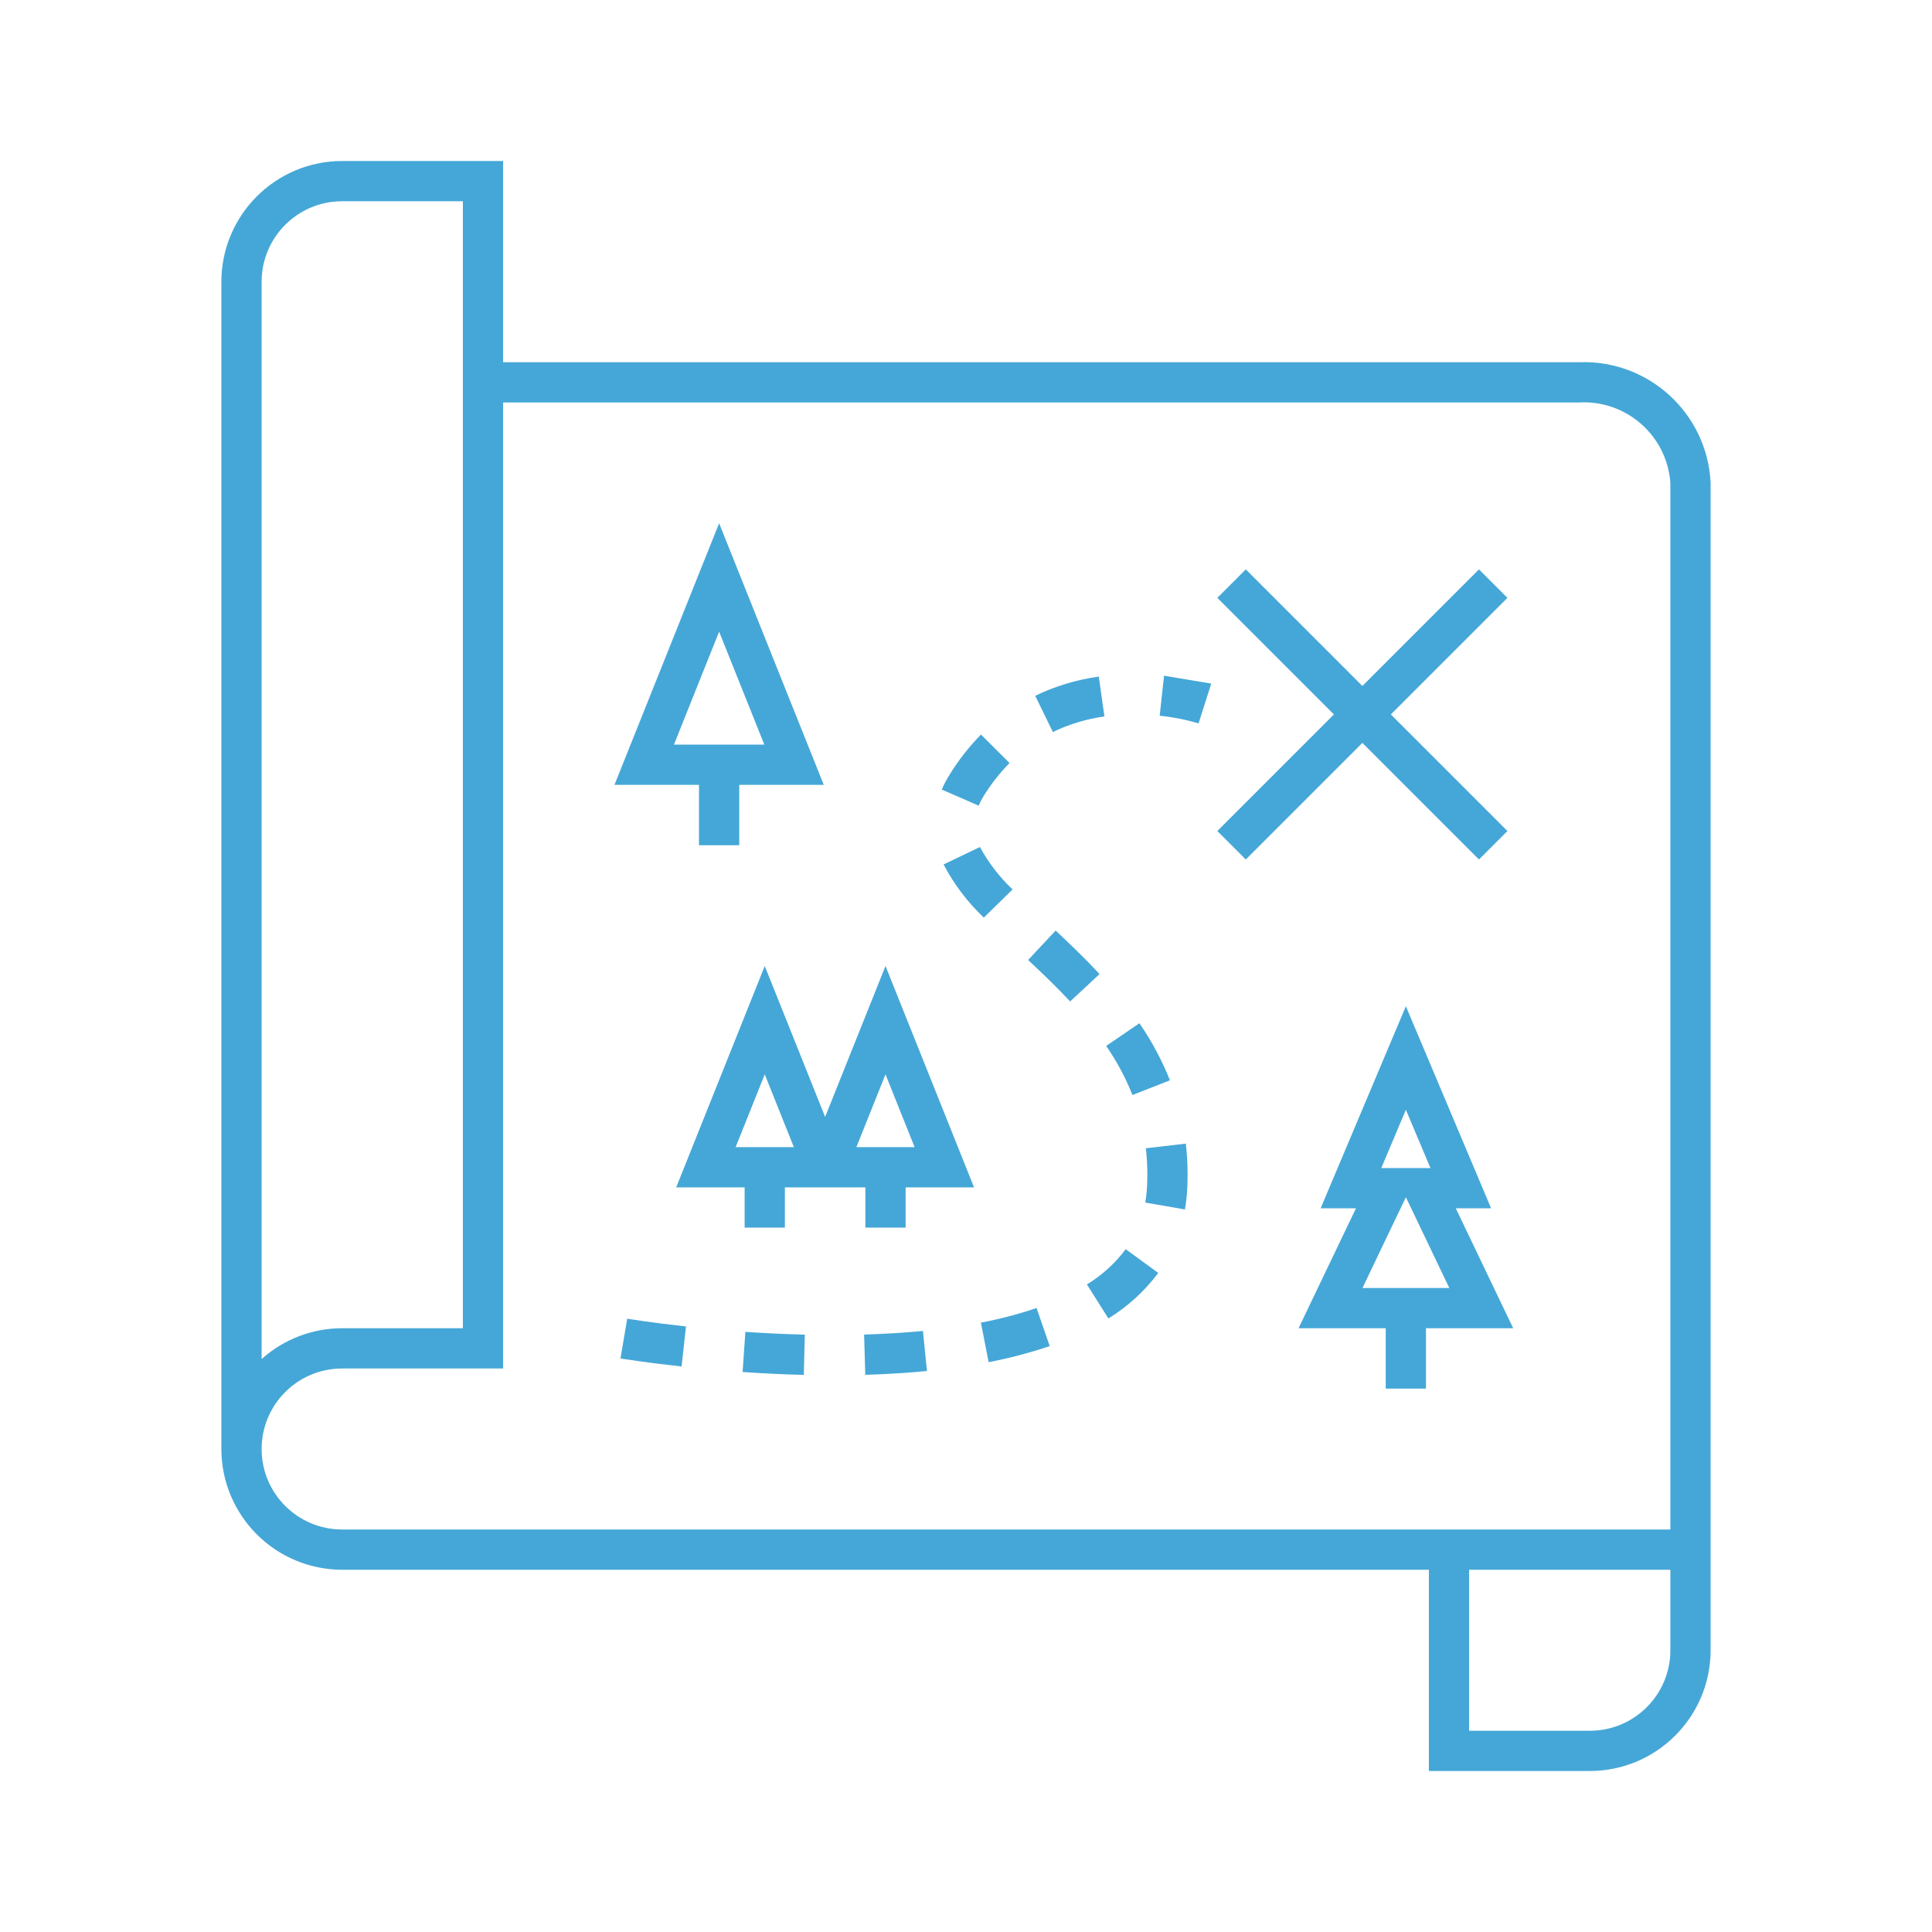 <?xml version="1.0" encoding="UTF-8"?> <svg xmlns="http://www.w3.org/2000/svg" xmlns:xlink="http://www.w3.org/1999/xlink" viewBox="0 0 96 96" id="Icons_TreasureMap_M" overflow="hidden"><g id="Icons"><path d="M73.489 42.707 74.903 41.293 69.11 35.5 74.903 29.707 73.489 28.293 67.696 34.086 61.903 28.293 60.489 29.707 66.282 35.5 60.489 41.293 61.903 42.707 67.696 36.914 73.489 42.707Z" fill="#45A7D7"></path><path d="M57.624 35.565C58.278 35.63 58.925 35.758 59.555 35.946L60.186 33.968 57.841 33.576Z" fill="#45A7D7"></path><path d="M42.937 66.314 42.995 68.314C44.062 68.283 45.095 68.219 46.06 68.124L45.86 66.134C44.943 66.223 43.958 66.284 42.937 66.314Z" fill="#45A7D7"></path><path d="M36.9 68.175C37.933 68.246 38.956 68.294 39.941 68.318L39.99 66.318C38.955 66.293 37.961 66.243 37.037 66.18Z" fill="#45A7D7"></path><path d="M46.886 42.954C47.402 43.939 48.078 44.831 48.886 45.595L50.315 44.195C49.666 43.583 49.118 42.871 48.691 42.088Z" fill="#45A7D7"></path><path d="M48.892 39.53C49.255 38.946 49.681 38.404 50.163 37.914L48.745 36.5C48.158 37.096 47.64 37.757 47.2 38.468 47.045 38.712 46.91 38.967 46.794 39.232L48.628 40.032C48.703 39.858 48.791 39.69 48.892 39.53Z" fill="#45A7D7"></path><path d="M54.879 35.6 54.598 33.62C53.502 33.771 52.436 34.093 51.439 34.573L52.316 36.373C53.125 35.984 53.99 35.723 54.879 35.6Z" fill="#45A7D7"></path><path d="M58.133 53.68C57.736 52.681 57.228 51.73 56.617 50.845L54.965 51.971C55.491 52.733 55.929 53.551 56.271 54.411Z" fill="#45A7D7"></path><path d="M30.832 67.5C30.88 67.508 32.032 67.7 33.868 67.9L34.087 65.911C32.315 65.717 31.178 65.526 31.166 65.524Z" fill="#45A7D7"></path><path d="M48.741 65.721 49.124 67.685C50.153 67.489 51.168 67.222 52.16 66.885L51.506 64.994C50.602 65.301 49.679 65.544 48.741 65.721Z" fill="#45A7D7"></path><path d="M54.008 63.823 55.076 65.514C56.037 64.922 56.877 64.155 57.553 63.251L55.936 62.073C55.409 62.773 54.755 63.367 54.008 63.823Z" fill="#45A7D7"></path><path d="M52.455 46.24 51.086 47.7C51.876 48.441 52.533 49.075 53.174 49.762L54.637 48.4C53.919 47.626 53.163 46.905 52.455 46.24Z" fill="#45A7D7"></path><path d="M56.937 57.057C56.986 57.489 57.011 57.923 57.011 58.357 57.011 58.551 57.006 58.748 56.996 58.949 56.983 59.219 56.954 59.488 56.908 59.755L58.879 60.097C58.939 59.75 58.977 59.399 58.994 59.047 59.006 58.813 59.011 58.584 59.011 58.357 59.011 57.845 58.981 57.334 58.923 56.826Z" fill="#45A7D7"></path><path d="M34.733 42 36.733 42 36.733 39 40.933 39 35.733 26 30.533 39 34.733 39ZM35.733 31.386 37.979 37 33.488 37Z" fill="#45A7D7"></path><path d="M72.336 60.039 74.092 60.039 69.857 50 65.622 60.039 67.378 60.039 64.524 66 68.856 66 68.856 69 70.856 69 70.856 66 75.19 66ZM69.857 55.145 71.078 58.039 68.636 58.039ZM67.7 64 69.183 60.9 69.858 59.491 70.533 60.9 72.015 64Z" fill="#45A7D7"></path><path d="M41 55.5 38 48 33.6 59 37 59 37 61 39 61 39 59 43 59 43 61 45 61 45 59 48.4 59 44 48ZM39 57 36.553 57 38 53.385 39.446 57ZM45 57 42.553 57 44 53.385 45.446 57Z" fill="#45A7D7"></path><path d="M78.445 18 25 18 25 8 17 8C13.688 8.004 11.004 10.688 11 14L11 72C11.004 75.312 13.688 77.996 17 78L71 78 71 88 79 88C82.312 87.996 84.996 85.312 85 82L85 24C84.838 20.537 81.909 17.856 78.445 18ZM13 14C13 11.791 14.791 10 17 10L23 10 23 66 17 66C15.523 65.999 14.099 66.544 13 67.531ZM13 72C13 69.791 14.791 68 17 68L25 68 25 20 78.445 20C80.803 19.859 82.835 21.643 83 24L83 76 17 76C14.791 76 13 74.209 13 72ZM83 82C83 84.209 81.209 86 79 86L73 86 73 78 83 78Z" fill="#45A7D7"></path></g></svg> 